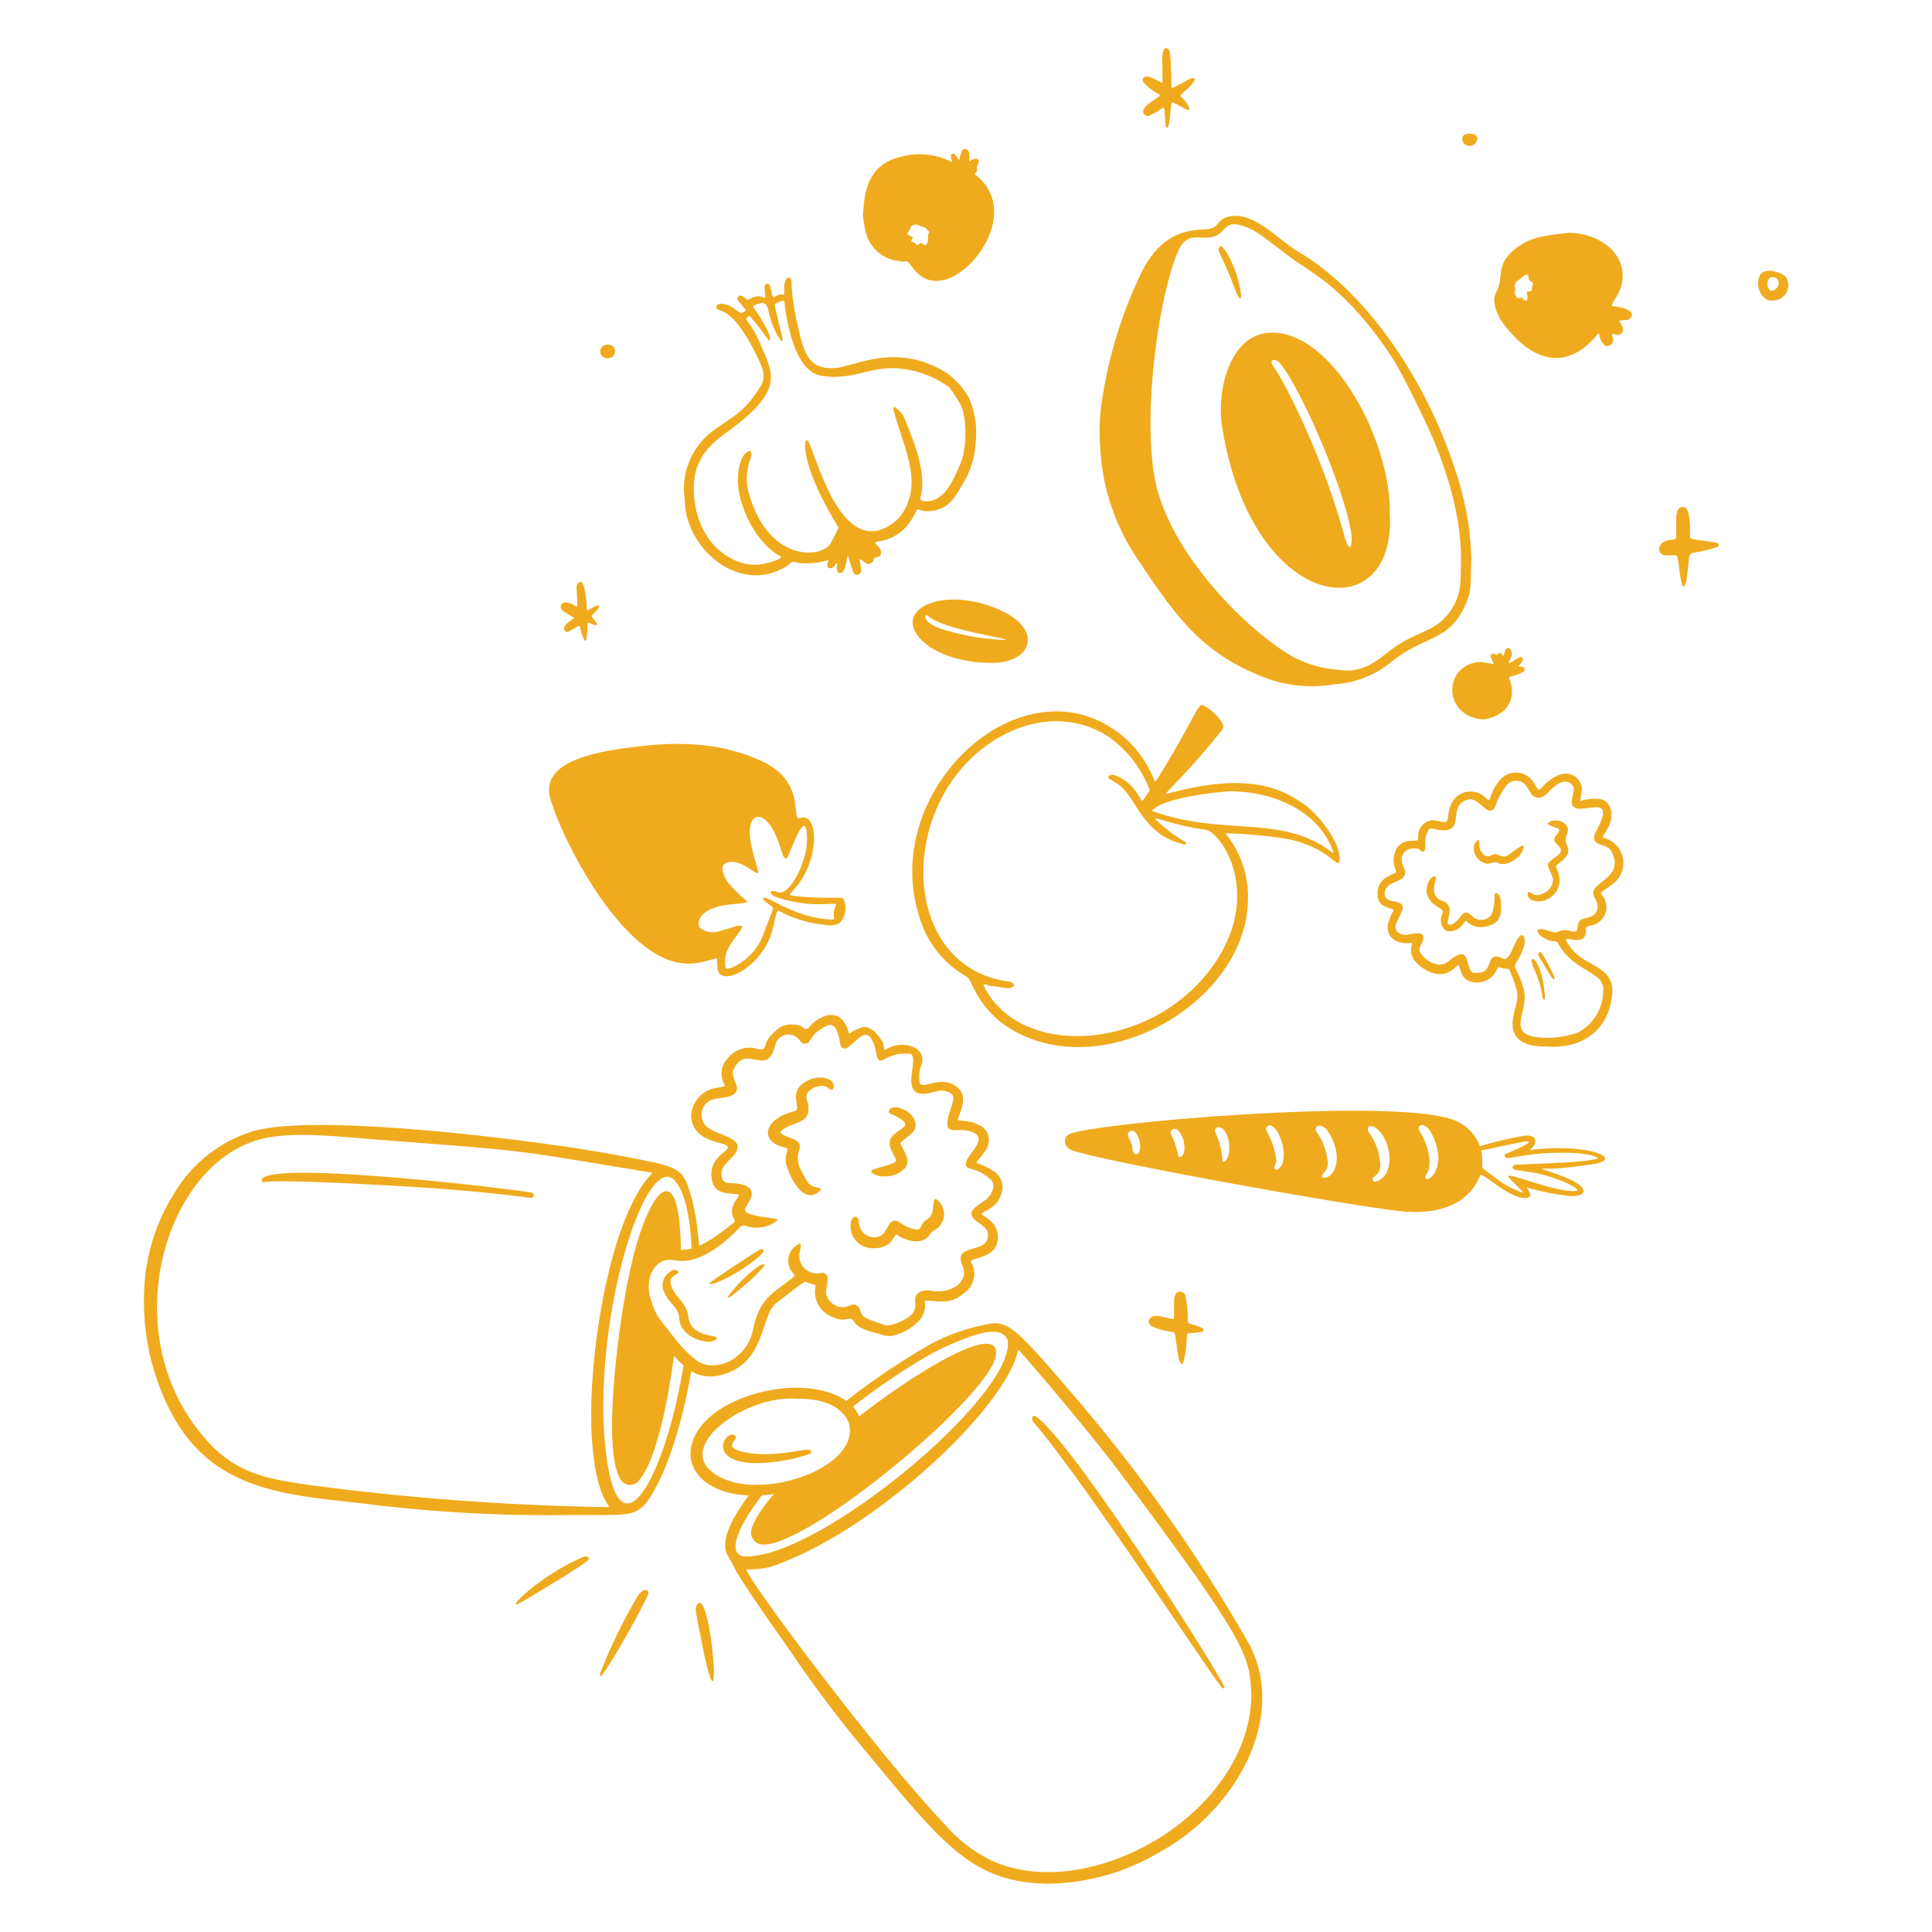 <svg xmlns="http://www.w3.org/2000/svg" fill="none" viewBox="0 0 400 400" id="Food-Suplements--Streamline-Milano" height="400" width="400"><desc>    Food Suplements Streamline Illustration: https://streamlinehq.com  </desc><g id="food-suplements--health-wellness-food-suplements"><g id="food"><path id="vector" fill="#efab1d" d="M209.586 213.228c-7.294 -4.258 -8.326 -10.466 -9.418 -11 -4.802 -2.697 -8.343 -7.184 -9.85 -12.482 -8.276 -26 20.764 -53.036 40.918 -38.284 3.53 2.559 6.232 6.096 7.772 10.174 0.116 0.364 0.376 0 0.972 -0.954 7.958 -12.852 7.936 -15.44 9.362 -14.538 1.264 0.729 2.37 1.699 3.258 2.856 0.906 1.272 0.874 1.542 0.046 2.58 -6.696 8.4 -10.942 12.01 -11.296 12.838 17.702 -4.938 24.466 -0.8 28.716 2.156 3.098 2.164 7.888 8.4 7.242 11.778 -0.318 1.668 -2.28 -3.026 -11.054 -4.714 -4.156 -0.639 -8.348 -1.016 -12.552 -1.126 3.228 3.959 4.888 8.967 4.664 14.07 -0.544 20.876 -29.6 37.838 -48.78 26.646Zm-2.164 -60.892c-21.91 11.962 -21.876 47.758 1.4 50.884 1.268 0.172 1.248 0.918 0.836 1.126 -1.18 0.6 -1.496 0.03 -4.836 -0.272 -0.412 -0.038 -0.788 -0.486 -1.232 -0.14 7.662 16.038 36.746 13.626 48.71 -5.746 8.688 -14.064 0.4 -26 -2.752 -26.4 -6.418 -0.836 -11.438 -3.112 -10.232 -2.072 1.784 1.727 3.766 3.238 5.902 4.504 0.73 0.414 0.246 0.662 0.044 0.618 -8.976 -1.962 -10.016 -10 -13.702 -12.428 -1.838 -1.216 -2.242 -1.212 -2.084 -1.574 0.22 -0.502 0.878 -0.486 1.306 -0.336 4.52 1.6 5.384 5.906 5.864 5.2 1.4 -2.034 1.5 -2 1.244 -2.5 -1.628 -4.114 -4.368 -7.694 -7.912 -10.342 -6.836 -4.78 -15.29 -4.488 -22.556 -0.522Zm47.058 11.488c-3.442 0.254 -13.816 1.4 -16.018 4.054 14.892 5.448 26.9 0.512 37.374 8.632 0.058 0.046 0.152 0.038 0.228 0.054 0 -0.067 -0.006 -0.134 -0.02 -0.2 -3.008 -8.586 -12.528 -12.552 -21.564 -12.54Z" stroke-width="2"></path></g><g id="pill"><path id="vector_2" fill="#efab1d" d="M214.94 293.6c8.722 7.2 37.664 53.186 38.516 55.554 0.14 0.386 -0.2 0.564 -0.532 0.17 -2.366 -2.738 -29.6 -44.29 -38.94 -54.844 -0.452 -0.506 -0.532 -2.106 0.956 -0.88Z" stroke-width="2"></path><path id="vector_3" fill="#efab1d" d="M109.648 247.986c-2.476 -0.272 -10.266 -1.524 -29.978 -2.6 -25.218 -1.382 -24.692 -0.568 -25.2 -0.62 -0.306 -0.032 -0.542 -0.636 0.278 -1.068 5.678 -3 51.6 2.518 55.04 3.174 0.89 0.106 1.114 1.25 -0.14 1.114Z" stroke-width="2"></path><path id="Subtract" fill="#efab1d" fill-rule="evenodd" d="M143.193 283.462c-1.83 10.87 -4.953 20.91 -8.607 26.562 -2.384 3.692 -4.032 3.684 -12.093 3.644 -1.057 -0.006 -2.223 -0.012 -3.517 -0.01 -14.719 0.262 -29.437 -0.542 -44.04 -2.4 -0.743 -0.084 -1.484 -0.164 -2.22 -0.246l-0.009 0c-18.359 -2.016 -34.366 -3.772 -41.339 -29.058 -1.291 -5.026 -1.794 -10.22 -1.49 -15.4 0.351 -6.944 2.495 -13.678 6.224 -19.548 3.655 -6.152 9.472 -10.722 16.316 -12.814 13.366 -3.882 60.254 2.07 75.632 5.024 0.589 0.114 1.151 0.22 1.689 0.324l0 0c9.561 1.826 11.279 2.154 12.665 5.96 1.266 3.482 2.018 7.798 2.338 12.562 -0.512 0.234 -1.025 0.432 -1.54 0.586 -0.173 -4.37 -0.866 -10.93 -3.291 -13.986 -6.11 -7.702 -17.702 29.67 -14.44 56.292 2.724 22.222 12.272 5.07 16.119 -18.634 0.526 0.426 1.061 0.808 1.602 1.142Zm-2.21 -24.464c-0.537 0.006 -1.074 -0.05 -1.613 -0.178 -5.424 -1.28 -11.62 6.272 -1.918 19.114 0.669 0.886 1.378 1.73 2.118 2.508 -1.479 11.384 -4.014 22.154 -7.128 25.88 -0.221 0.356 -0.533 0.646 -0.905 0.84 -0.371 0.194 -0.788 0.284 -1.207 0.26 -0.418 -0.022 -0.823 -0.158 -1.171 -0.39 -0.348 -0.234 -0.627 -0.556 -0.808 -0.934 -3.554 -6.346 -0.4 -29.442 0.864 -36.71 1.8 -10.416 3.534 -15.214 5.044 -18.454 2.278 -4.89 4.74 -6.2 5.928 -0.93 0.494 2.188 0.749 5.314 0.795 8.994ZM43.524 299c5.963 6.304 12.513 7.274 20.269 8.424l0.091 0.014c20.526 2.736 41.193 4.272 61.898 4.6 0.393 0.012 0.323 -0.1 0.022 -0.58 -0.366 -0.582 -1.073 -1.708 -1.706 -3.82 -4 -13.324 -0.346 -40.412 4.886 -54.07 2.714 -7.084 4.912 -9.458 5.698 -10.306 0.366 -0.396 0.426 -0.46 0.088 -0.516 -3.09 -0.506 -5.806 -0.954 -8.225 -1.354 -9.222 -1.522 -14.136 -2.332 -19.074 -2.942 -5.63 -0.692 -11.293 -1.124 -23.413 -2.044 -1.7 -0.13 -3.527 -0.27 -5.499 -0.42 -1.242 -0.094 -2.512 -0.202 -3.796 -0.312 -7.041 -0.598 -14.511 -1.232 -20.128 0.014 -20.568 4.57 -31.836 41.396 -11.112 63.312Z" clip-rule="evenodd" stroke-width="2"></path><path id="Subtract_2" fill="#efab1d" fill-rule="evenodd" d="M216.898 390c-15.228 -0.246 -21.272 -7.568 -37.219 -26.884l-0.512 -0.622c-5.729 -6.85 -11.091 -13.998 -16.062 -21.416 -9.519 -13.418 -10.685 -15.72 -11.491 -17.312 -0.251 -0.496 -0.468 -0.924 -0.891 -1.598 -1.837 -2.932 0.765 -8.392 6.004 -14.722 0.955 -0.002 1.922 -0.06 2.884 -0.17 -7.162 8.512 -9.377 14.846 -5.284 14.958 15.148 0.416 55.07 -32.676 54.358 -44.372 -0.068 -1.002 -1.21 -3.374 -7.11 -1.358h0.006c-3.667 1.21 -7.193 2.814 -10.516 4.78 -6.098 3.66 -11.597 7.572 -16.409 11.472 -0.381 -0.436 -0.84 -0.838 -1.375 -1.202 6.074 -4.888 12.795 -9.54 19.454 -13.304 3.296 -1.76 6.824 -3.046 10.48 -3.818 5.056 -1.324 6.164 -0.61 17.668 12.822 14.142 16.254 26.668 33.846 37.4 52.526 8.746 15.546 -2.496 35.254 -18.4 43.8 -6.966 4.118 -14.892 6.332 -22.984 6.42Zm-41.087 -95.142c14.659 -11.682 31.651 -21.458 30.363 -14.1 -1.474 8.416 -38.262 39.032 -48.01 39.02 -0.415 0.034 -0.831 -0.036 -1.211 -0.206 -0.38 -0.17 -0.711 -0.432 -0.962 -0.764 -0.251 -0.332 -0.414 -0.722 -0.474 -1.134 -0.06 -0.412 -0.015 -0.832 0.131 -1.222 0.705 -2.46 3.256 -5.872 6.866 -9.656 2.487 -0.538 4.834 -1.378 6.75 -2.386 5.412 -2.844 7.385 -6.556 6.547 -9.552Zm83.287 55.722c-0.028 -0.338 -0.054 -0.664 -0.078 -0.982 -0.52 -6.772 -0.736 -9.596 -27.536 -45.218 -5.974 -7.938 -17.278 -21.222 -20.4 -24.712 -0.282 -0.314 -0.288 -0.292 -0.398 0.192 -0.16 0.698 -0.542 2.358 -2.294 5.362 -7.374 12.642 -28.738 31.39 -46.4 38.292 -2.327 1.028 -4.859 1.506 -7.4 1.4 -1.354 0.074 27 38.086 40.836 52.618 2.703 3.182 6.024 5.784 9.762 7.646 20.296 9.38 53.862 -9.748 53.902 -34.598h0.006Z" clip-rule="evenodd" stroke-width="2"></path></g><g id="elements"><path id="vector_4" fill="#efab1d" d="M124.314 347.056c-0.138 -0.334 -0.284 -0.168 0.172 -1.2 2.057 -5.196 4.507 -10.226 7.328 -15.05 1.276 -2.334 2.814 -1.77 2.344 -0.62 -1.042 2.552 -8.698 16.282 -9.844 16.87Z" stroke-width="2"></path><path id="vector_5" fill="#efab1d" d="M144.932 338.272c-0.934 -4.856 -1.068 -5.18 -0.71 -5.848 3.02 -5.614 5.948 33.092 0.71 5.848Z" stroke-width="2"></path><path id="vector_6" fill="#efab1d" d="M122.014 322.736c-0.892 1.276 -13.48 8.624 -14.146 9.012 -4.08 2.374 4.086 -5.832 13.02 -9.44 0.596 -0.242 0.862 0.064 1.126 0.428Z" stroke-width="2"></path></g><g id="onion"><path id="vector_7" fill="#efab1d" d="M141.584 101.49c-0.045 -2.536 0.552 -5.042 1.737 -7.284 1.184 -2.243 2.917 -4.149 5.037 -5.542 3.674 -2.584 5.298 -3.258 7.846 -6.8 2.096 -2.914 2.622 -3.8 0.66 -7.862 -5.704 -11.83 -8.574 -8.946 -8.556 -10.414 0 -0.6 0.706 -0.77 1.224 -0.694 3 0.446 3.284 2.562 4.502 1.644 0.232 -0.176 0.562 -0.162 0.232 -0.562 -1.264 -1.534 -1.936 -2.024 -1.426 -2.542 0.3 -0.306 0.546 -0.33 1 -0.052 0.836 0.506 0.632 0.926 1.456 0.476 3.252 -1.772 3.4 1.878 3 -2.172 -0.038 -0.167 -0.027 -0.341 0.032 -0.502 0.099 -0.196 0.263 -0.351 0.464 -0.44 1.034 -0.312 0.832 3.306 1.582 2.732 1.286 -0.984 1.968 -0.126 1.986 -0.628 0.06 -1.644 -0.126 -1.946 0.43 -3.062 0.28 -0.568 0.966 -0.306 1.042 0.288 0.106 2.562 0.419 5.111 0.938 7.622 1.626 7.258 2.288 10.812 8.046 10.512 3.92 -0.2 12.538 -5.494 22.942 0.846 2.024 1.382 3.693 3.224 4.87 5.374 1.252 2.889 1.726 6.057 1.372 9.186 -0.148 3.189 -1.15 6.28 -2.9 8.95 -1.318 2.414 -2.65 4.426 -5.33 5.06 -3.502 0.83 -3.578 -0.908 -4.074 0.168 -3.388 7.38 -9.2 5.8 -8.424 6.758 0.444 0.546 1.126 0.946 1.138 1.736 0.022 1.538 -1.38 0.702 -1.53 1.55 -0.027 0.195 -0.108 0.379 -0.233 0.531 -0.125 0.152 -0.29 0.267 -0.476 0.332 -0.186 0.065 -0.386 0.077 -0.579 0.036 -0.192 -0.042 -0.37 -0.135 -0.513 -0.271 -0.11 -0.082 -0.212 -0.17 -0.326 -0.244 -1.062 -0.694 -0.8 -0.718 -0.636 0.464 0.226 1.668 0.4 1.916 -0.494 2.284 -0.632 0.256 -0.978 -0.462 -1.182 -1.09 -1.24 -3.8 -0.722 -3.506 -1.4 -0.668 -0.474 2 -1.946 1.782 -1.8 0.176 0.012 -0.136 0.064 -0.262 0.078 -0.4 0.09 -0.918 0 -0.306 -0.824 0.424 -0.136 0.128 -0.309 0.209 -0.493 0.231 -0.185 0.023 -0.372 -0.014 -0.535 -0.105 -0.338 -0.306 -0.19 -0.546 0.098 -1.6 -1.954 0.609 -4.008 0.828 -6.046 0.644 -0.494 -0.036 -1 -0.338 -1.452 -0.24 -0.412 0.09 -0.718 0.6 -1.118 0.84 -9.854 6.148 -20.8 -3.568 -21.156 -13.168 -0.046 -0.842 -0.14 -1.682 -0.21 -2.522Zm57.258 -17.784c-0.694 -1.201 -1.452 -2.363 -2.272 -3.482 -2.801 -2.081 -6.092 -3.403 -9.554 -3.838 -3.4 -0.43 -5.056 -0.056 -9.978 1.138 -2.302 0.558 -6.89 0.932 -8.964 -0.522 -3.164 -2.218 -4.482 -7.34 -5.276 -11.712 -0.486 -2.674 -0.222 -3.258 -0.852 -3 -1.16 0.488 -1.64 0.504 -1.538 0.962 1.63 7.37 1.736 6.688 1.562 7.4 -0.11 -0.046 -0.262 -0.062 -0.318 -0.144 -3.75 -5.388 -1.364 -9.122 -5.46 -7.304 -0.49 0.218 -0.2 0.478 0.15 0.956 0.8 1.078 3.4 5.032 3.104 6.324 -0.144 -0.054 -0.336 -0.07 -0.416 -0.172 -1.203 -1.733 -2.5 -3.399 -3.886 -4.99 -1.496 1.2 -0.08 0.48 1.986 5.244 2.97 6.85 5.568 10.148 -6.81 19.026 -3.452 2.476 -6.496 5.576 -6.66 10.77 -0.374 11.896 8.25 17.508 14.106 16.442 1.116 -0.2 4.73 -1.14 3.784 -1.646 -5.89 -3.152 -10.984 -14.156 -7.8 -20.512 0.628 -1.256 1.464 -1.33 1.62 -1.176 0.954 0.956 -1.964 3.438 -0.136 9.328 4.356 14.014 15.268 12.656 16.8 9.614s1.688 -3.034 1.378 -3.534c-8.162 -13.2 -7.098 -19.466 -5.988 -17.344 1.696 3.242 7.15 25.4 18.112 16.262 1.111 -1.045 1.944 -2.349 2.426 -3.796 1.586 -3.87 0.432 -8.332 -0.902 -12.438 -2.112 -6.508 -2.438 -7.634 -1.79 -7.242 1.015 0.632 1.781 1.596 2.166 2.728 2.028 5 4.436 11.014 3.152 16 -0.13 0.506 0.286 0.672 0.82 0.718 4 0.34 5.908 -4.124 7.47 -7.868 1.43 -3.432 1.248 -9.928 -0.036 -12.192Z" stroke-width="2"></path></g><g id="broccoli 1"><path id="vector_8" fill="#efab1d" d="M320.358 216.67c-5.464 0.098 -8.214 -1.868 -6.854 -7.162 0.79 -3.074 1.214 -3.454 -0.914 -8.546 -0.146 -0.352 -0.35 -0.412 -0.702 -0.412 -1.442 0 -1.664 -0.718 -1.96 0.154 -0.42 0.982 -1.178 1.782 -2.136 2.254 -0.958 0.472 -2.054 0.586 -3.088 0.32 -1.534 -0.284 -2.076 -1.37 -2.48 -2.862 -0.318 -1.18 -0.272 -0.332 -2.092 0.742 -2.364 1.4 -5.578 -0.2 -7.324 -2.358 -0.332 -0.451 -0.552 -0.976 -0.636 -1.53 -0.086 -0.554 -0.034 -1.12 0.148 -1.65 0.106 -0.436 0.114 -0.43 -0.388 -0.38 -3.516 0.354 -5.184 -1.884 -4.49 -4.256 0.75 -2.562 1.6 -2.566 0.498 -2.852 -1.616 -0.416 -2.768 -1.214 -2.716 -2.882 -0.088 -0.763 0.066 -1.534 0.438 -2.205 0.374 -0.671 0.948 -1.208 1.642 -1.535 1.4 -0.876 1.916 -0.562 1.676 -1.338 -0.32 -0.745 -0.476 -1.55 -0.458 -2.36 0.562 -4.8 4.5 -3.434 4.952 -3.858 0.216 -0.2 0.114 -0.75 0.15 -1.15 0.062 -0.712 0.35 -1.385 0.824 -1.919s1.106 -0.902 1.806 -1.049c1.468 -0.2 3.168 1.12 3.482 -0.212 0.16 -0.674 0.02 -4.532 3.512 -5.588 0.834 -0.23 1.716 -0.214 2.542 0.045 0.824 0.259 1.558 0.75 2.11 1.415 0.85 0.66 0.254 -0.864 2.26 -3.502 0.37 -0.591 0.878 -1.084 1.478 -1.438 0.6 -0.354 1.278 -0.558 1.974 -0.596 0.696 -0.038 1.392 0.093 2.028 0.38 0.634 0.287 1.192 0.723 1.624 1.27 1.158 1.66 1.056 2.32 1.83 1.59 1.042 -1.298 2.418 -2.287 3.98 -2.862 0.576 -0.194 1.192 -0.228 1.786 -0.098 0.594 0.129 1.14 0.417 1.584 0.832 0.442 0.415 0.764 0.943 0.932 1.527 0.166 0.584 0.172 1.202 0.016 1.789 -0.124 0.474 -0.192 0.96 -0.2 1.45 1.406 -0.468 2.906 -0.585 4.368 -0.342 2.446 0.736 2.52 3.814 1.338 5.93 -1.182 2.116 -1.4 1.956 -0.4 2.178 0.95 0.332 1.786 0.924 2.416 1.708 0.63 0.784 1.028 1.729 1.148 2.728 0.12 0.999 -0.042 2.011 -0.468 2.922 -0.426 0.911 -1.098 1.685 -1.942 2.232 -2.328 1.8 -2.442 1.432 -1.982 2.138 0.426 0.498 0.716 1.097 0.844 1.74 0.13 0.642 0.092 1.307 -0.108 1.931 -0.202 0.624 -0.558 1.186 -1.036 1.633 -0.48 0.447 -1.064 0.765 -1.7 0.922 -1.174 0.33 -1.288 0.016 -1.346 1.322 -0.146 3.322 -4.6 0.664 -4.07 1.8 2.782 5.914 10.24 4.584 9.53 11.36 -0.804 7.474 -6.46 11.16 -13.426 10.63Zm0 -1.8c2.194 0.01 4.372 -0.374 6.428 -1.138 1.588 -0.862 2.908 -2.146 3.814 -3.71 0.908 -1.562 1.366 -3.346 1.328 -5.152 0.188 -3.768 -6.26 -3.704 -9.368 -9.6 -0.49 -0.928 -1.07 0.306 -3.51 -1.476 -0.262 -0.21 -0.48 -0.47 -0.64 -0.766 -0.252 -0.428 -0.132 -0.572 0.378 -0.628 1.452 -0.16 2.676 1 3.646 0.542 2.684 -1.26 3.938 1.342 4.216 -1.146 0.164 -1.452 0.862 -1.488 2.166 -1.83 2.072 -0.544 2.4 -2.386 1.37 -4.058 -2.064 -3.35 6.498 -3.654 3.482 -9.582 -1.072 -2.11 -5.112 -0.698 -3.058 -4.528 5.032 -9.384 -6.4 -0.634 -5.088 -6.704 0.084 -0.4 0.2 -0.782 0.264 -1.182 0.058 -0.265 0.054 -0.541 -0.016 -0.804 -0.068 -0.263 -0.198 -0.505 -0.38 -0.708 -0.182 -0.202 -0.408 -0.358 -0.662 -0.455 -0.254 -0.097 -0.528 -0.132 -0.798 -0.102 -1.752 0.136 -3.298 2.242 -4.162 2.888 -0.21 0.173 -0.456 0.298 -0.72 0.367 -0.264 0.069 -0.54 0.08 -0.808 0.033 -0.268 -0.047 -0.522 -0.152 -0.746 -0.307 -0.226 -0.155 -0.414 -0.356 -0.552 -0.591 -0.238 -0.37 -0.458 -0.75 -0.686 -1.13 -0.188 -0.394 -0.472 -0.734 -0.826 -0.989 -0.356 -0.254 -0.768 -0.415 -1.202 -0.467 -0.434 -0.052 -0.874 0.007 -1.278 0.171 -0.404 0.164 -0.76 0.428 -1.036 0.766 -1.016 1.347 -1.814 2.846 -2.362 4.442 -1.458 2.684 -3.2 -2.088 -5.6 -1.484 -4.89 1.232 0.422 7.848 -7.252 6.05 -0.554 -0.13 -0.742 -0.098 -1 0.348 -1.28 2.2 -0.094 3.96 -0.962 4.318 -0.868 0.358 -0.128 -0.84 -2.516 -0.562 -0.328 0.033 -0.646 0.139 -0.93 0.308 -0.284 0.17 -0.526 0.399 -0.712 0.673 -0.186 0.274 -0.308 0.585 -0.36 0.911 -0.052 0.326 -0.032 0.66 0.06 0.978 0.474 1.664 0.918 1.766 0.502 2.688 -0.416 0.922 -1.4 1.048 -2.858 1.79 -1.314 0.67 -1.946 2.908 -0.098 3.4 1.5 0.4 3.136 0.286 2.41 2.35 0 0 -1 1.936 -1.172 2.36 -0.666 1.648 0.984 2.612 2.338 2.362 1.668 -0.308 3.902 -0.854 3.152 1.32 -0.428 1.244 -1.216 1.69 -0.046 3.026 1.17 1.336 3.588 2.658 5.258 1.248 5.24 -4.428 3.332 2.08 5.4 2.288 4.474 0.454 2.146 -4.068 5.24 -3.274 0.89 0.228 1.116 1 2.134 -0.376 0.524 -0.706 1.822 -4.756 2.748 -4.066 0.534 0.4 0.412 1.644 0.318 1.982 -1.01 3.624 -2.692 3.758 -1.57 5.38 0.728 1.372 1.252 2.84 1.558 4.362 0.794 4.492 -4.452 9.434 4.768 9.464l-0.004 -0.002Z" stroke-width="2"></path><path id="vector_9" fill="#efab1d" d="M308.72 191.496c-1.024 0.46 -2.17 0.572 -3.262 0.318 -0.656 -0.168 -1.25 -0.514 -1.72 -1 -0.564 -0.64 -0.52 1.042 -2.504 1.79 -1.102 0.414 -2.116 0.302 -2.6 -0.77 -0.852 -1.894 0.296 -2.622 0.02 -3.32 -0.2 -0.518 -2.558 -1.118 -3.23 -3.438 -0.42 -1.452 0.738 -3.95 1.75 -3.6 0.66 0.22 -1.76 3.656 1.264 4.986 0.122 0.054 0.26 0.066 0.388 0.118 3.096 1.302 -0.56 5.264 1.638 4.828 0.824 -0.162 1.868 -1.516 2.142 -1.9 1.05 -1.472 2.234 0.35 2.662 0.56 0.57 0.338 1.242 0.457 1.894 0.333 0.65 -0.124 1.234 -0.482 1.638 -1.007 0.478 -1.3 0.69 -2.682 0.628 -4.066 0.118 -0.86 1.166 -0.428 1.322 1.298 0.032 0.37 0 0.746 0 1.116 0.05 -0.018 0.376 2.97 -2.03 3.754Z" stroke-width="2"></path><path id="vector_10" fill="#efab1d" d="M321.542 181.958c-1.236 -3.714 -1.962 -2.588 0.938 -4.844 2.262 -1.762 -1.612 -2.26 -0.502 -3.878 0.33 -0.482 1.43 -1.3 0.416 -1.778 -0.68 -0.232 -1.348 -0.499 -2 -0.8 0.1 -0.958 2.862 -1.154 3.82 0.11 1.2 1.588 -0.752 2.162 0.216 4.214 0.84 1.778 -0.326 2.678 -1.916 3.946 -0.844 0.674 -0.074 0.344 0.322 2.64 0.108 0.697 0.046 1.41 -0.182 2.078 -0.226 0.668 -0.612 1.271 -1.124 1.757 -0.51 0.486 -1.132 0.841 -1.81 1.035 -0.678 0.194 -1.394 0.22 -2.084 0.077 -1.884 -0.42 -1.496 -2.43 -0.746 -1.71 0.314 0.29 0.714 0.471 1.14 0.516 0.426 0.045 0.854 -0.048 1.222 -0.266 0.666 -0.198 1.25 -0.606 1.662 -1.165 0.414 -0.559 0.634 -1.236 0.628 -1.931Z" stroke-width="2"></path><path id="vector_11" fill="#efab1d" d="M308.018 178.844c-0.46 -0.052 -0.902 -0.202 -1.3 -0.439 -0.396 -0.237 -0.738 -0.557 -1.002 -0.937s-0.442 -0.812 -0.526 -1.267c-0.084 -0.455 -0.068 -0.922 0.044 -1.371 1.334 -2.25 1.01 0.164 1.034 0.424 0.078 0.449 0.26 0.874 0.532 1.24 0.14 0.255 0.35 0.466 0.604 0.607 0.256 0.142 0.544 0.208 0.836 0.193 0.23 -0.049 0.45 -0.137 0.648 -0.262 1.586 -0.778 1.658 1.11 3.526 -0.082 0.908 -0.708 1.856 -1.361 2.84 -1.956 0.552 0.286 -0.312 1.874 -0.934 2.438 -1.124 1.018 -2.988 1.944 -4.294 1.178 -0.388 -0.23 -0.412 -0.114 -2.008 0.234Z" stroke-width="2"></path><path id="vector_12" fill="#efab1d" d="M319.346 206.442c-0.27 -2.048 -0.866 -4.04 -1.764 -5.9 -0.232 -0.482 -0.406 -0.991 -0.518 -1.514 -0.04 -1.096 1.39 -0.722 2.43 4.34 0.186 0.904 0.264 1.834 0.378 2.814 0.08 0.698 -0.242 1.282 -0.526 0.26Z" stroke-width="2"></path><path id="vector_13" fill="#efab1d" d="M321.296 202.4c-0.37 -0.504 -1.064 -1.672 -2.524 -4.114 -0.676 -1.134 0.148 -1.492 0.498 -0.86 0.896 1.46 1.706 2.974 2.422 4.53 0.366 0.97 -0.038 0.928 -0.396 0.444Z" stroke-width="2"></path></g><g id="broccoli 2"><path id="vector_14" fill="#efab1d" d="M207.274 247.314c0.36 -0.844 0.406 -1.79 0.13 -2.666 -0.276 -0.876 -0.854 -1.626 -1.634 -2.112 -3.05 -2.126 -4.11 -1.33 -3.388 -2.2 1.322 -1.6 2.454 -2.692 2.324 -4.564 -0.018 -0.546 -0.18 -1.078 -0.466 -1.542 -0.286 -0.464 -0.69 -0.846 -1.17 -1.108 -3.19 -1.752 -5.08 -0.588 -4.706 -1.6 0.8 -2.13 1.898 -4.712 -0.11 -6.366 -3.436 -2.836 -7.31 0.656 -7.838 -1 -0.207 -1.098 -0.133 -2.23 0.216 -3.29 1.832 -4.178 -4 -5.764 -7.176 -3.576 -0.65 0.446 -0.246 -0.738 -0.784 -1.644 -0.98 -1.658 -2.662 -3.568 -4.484 -2.87 -3.6 1.374 -1.636 2.074 -3.174 -0.768 -1.646 -3.046 -5.224 -2.044 -7.572 0.734 -0.8 0.946 -0.922 -0.444 -2.688 -0.574 -1.039 -0.162 -2.103 -0.024 -3.066 0.4 -5.176 3.58 -1.66 5.432 -5.562 4.424 -1.037 -0.174 -2.102 -0.058 -3.078 0.334 -0.976 0.394 -1.824 1.048 -2.452 1.892 -0.656 0.694 -1.071 1.582 -1.182 2.532 -0.111 0.95 0.088 1.908 0.566 2.736 0.218 0.6 0 0.428 -1.504 0.722 -1.475 0.18 -2.836 0.888 -3.827 1.996 -0.991 1.108 -1.546 2.538 -1.561 4.024 0.518 6.284 9.114 4.81 7.37 6.772 -0.75 0.844 -3.544 2.3 -3.156 5.746 0.388 3.446 2.842 3.262 5.33 3.496 1.358 0.128 -2.294 2.182 -0.678 5.104 0.274 0.494 0.294 0.518 -0.15 0.874 -4.05 3.232 -8.25 6.382 -12.47 5.386 -4.644 -1.096 -8.294 4.376 -7.276 9.282 0.463 2.636 1.532 5.13 3.124 7.282 4.524 5.814 7.666 11.06 13.922 9.556 9.562 -2.3 8.27 -12.366 11.586 -14.914 6.136 -4.714 5.8 -4.588 6.4 -4.338 1.418 0.6 1.872 0.4 1.752 0.852 -0.262 1.292 -0.058 2.636 0.575 3.794 0.634 1.156 1.656 2.052 2.887 2.526 2.72 1.412 3.626 -0.414 4.4 0.824 1.166 1.882 3.4 2.1 5.754 2.83 0.763 0.296 1.594 0.378 2.4 0.236 2.12 -0.506 4.047 -1.618 5.546 -3.2 0.45 -0.56 0.777 -1.208 0.961 -1.904 0.183 -0.694 0.219 -1.42 0.103 -2.13 2.464 -0.138 5.266 1.168 8.54 -1.912 0.87 -0.724 1.452 -1.734 1.642 -2.848 0.19 -1.116 -0.026 -2.262 -0.606 -3.232 -0.68 -1.036 5.85 -0.444 5.546 -5.4 -0.154 -2.512 -1.684 -3.324 -3.414 -4.556 0.384 -0.67 3.13 -1.062 4.098 -4.04Zm-5.088 5.534c0.516 0.38 1.044 0.742 1.542 1.15 0.312 0.262 0.55 0.602 0.69 0.984 0.14 0.382 0.178 0.796 0.11 1.196 -0.068 0.402 -0.24 0.78 -0.498 1.094 -0.26 0.316 -0.596 0.558 -0.976 0.702 -2.698 1.086 -5.188 0.862 -3.772 4.11 1.532 3.52 -2.756 5.8 -6.154 5.2 -1.774 -0.314 -3.64 0.016 -3.654 1.82 0 1.17 0.358 2.314 -1.292 3.506 -1.38 1.032 -3.015 1.668 -4.73 1.84 -3.972 -1.386 -4.892 -1.53 -5.314 -3.046 -0.278 -1 -1.15 -1.726 -2.124 -1.11 -0.487 0.226 -1.02 0.34 -1.557 0.332 -0.538 -0.006 -1.066 -0.136 -1.547 -0.376 -0.481 -0.242 -0.901 -0.588 -1.229 -1.014 -0.328 -0.426 -0.556 -0.92 -0.666 -1.446 -0.084 -0.64 0.374 -2.178 0.352 -3.094 0.008 -0.18 -0.027 -0.358 -0.103 -0.522 -0.076 -0.162 -0.19 -0.306 -0.332 -0.416 -0.143 -0.108 -0.309 -0.182 -0.487 -0.214 -0.177 -0.032 -0.359 -0.02 -0.531 0.034 -0.568 0.122 -1.157 0.106 -1.719 -0.044 -0.561 -0.152 -1.078 -0.434 -1.508 -0.826 -0.43 -0.39 -0.761 -0.878 -0.965 -1.424 -0.204 -0.544 -0.275 -1.128 -0.208 -1.706 0.15 -1.2 0.42 -1.15 0.2 -2.138 -0.474 0.17 -0.91 0.432 -1.282 0.772s-0.673 0.752 -0.884 1.208c-0.212 0.458 -0.331 0.952 -0.349 1.456 -0.019 0.504 0.063 1.006 0.24 1.478 0.488 1.542 1.696 1.414 0.6 2.264 -4.518 3.484 -6.8 4.326 -8.16 10.77 -1.36 6.444 -8.36 9.092 -11.966 6.05 -1.756 -1.442 -3.326 -3.094 -4.676 -4.922 -2.252 -3.122 -3.584 -3.694 -4.714 -8.368 -0.872 -3.6 0.982 -8.114 5.346 -7.212 3.534 0.73 7.29 -1.526 10.084 -3.814 3.376 -2.764 3.222 -3.694 4.482 -3.294 1.06 0.362 2.192 0.456 3.297 0.274s2.147 -0.636 3.035 -1.318c1.17 -0.686 -3.368 -0.564 -5.766 -1.518 -1.614 -0.64 -0.274 -1.46 0.428 -3.16 0.934 -2.26 -1.304 -3.064 -3.746 -3.132 -1.518 -0.042 -1.902 -0.26 -2.146 -0.93 -0.816 -2.24 1.354 -3.624 2.214 -4.624 3.226 -3.744 -2.47 -4.094 -5.11 -5.892 -0.451 -0.32 -0.815 -0.748 -1.061 -1.244 -0.245 -0.496 -0.364 -1.044 -0.345 -1.598 0.019 -0.552 0.174 -1.092 0.452 -1.57s0.671 -0.88 1.142 -1.17c1.104 -0.768 4.01 -0.42 5.256 -1.506 1.318 -1.146 -0.264 -2.446 -0.346 -4.164 0 -0.162 -0.098 -0.346 -0.04 -0.48 2.662 -6.316 7.168 1.814 8.836 -5.566 0.147 -0.514 0.436 -0.974 0.835 -1.33 0.398 -0.354 0.889 -0.59 1.416 -0.676 0.527 -0.088 1.067 -0.024 1.559 0.184 0.492 0.208 0.914 0.552 1.218 0.99 0.224 0.288 0.424 0.62 0.852 0.672 1.766 0.216 0.654 -1.654 4.702 -3.674 1.962 -0.978 2.506 1.83 2.876 3.838 0.014 0.17 0.073 0.334 0.173 0.472 0.1 0.138 0.236 0.246 0.393 0.314 0.157 0.066 0.33 0.088 0.499 0.062 0.169 -0.024 0.328 -0.094 0.459 -0.204 1.896 -1.248 3.434 -4 4.852 -1.836 1.526 2.32 0.6 5.104 2.492 4.422 1.65 -1.072 3.628 -1.524 5.58 -1.274 2.088 0.6 -2.106 8.038 2.49 8.278 2.02 0.106 3.488 -1.288 5.55 -0.322 1.526 0.714 0.768 2.036 0.09 4.25 -1.73 5.656 1.82 2.478 5.062 4.126 3.56 1.81 -3.952 6.056 -0.976 7.39 1.634 0.328 3.146 1.102 4.368 2.234 1.17 0.958 0.69 3.108 -1.28 4.514 -1.436 1.036 -4.118 2.308 -1.558 4.188Z" stroke-width="2"></path><path id="vector_15" fill="#efab1d" d="M166.81 223.928c-2.52 1.522 -2.038 3.2 -1.818 4.878 0.2 1.59 -0.058 0.878 -2.566 1.932 -4.2 1.768 -5.06 5.702 0.258 6.916 0.982 0.224 -0.6 1.472 0.232 3.87 2.366 6.816 5.49 6.628 6.932 4.882 0.314 -0.38 -0.388 -0.488 -0.902 -0.6 -1.6 -0.322 -1.898 -1.2 -3.364 -4.032 -0.491 -1.236 -0.512 -2.61 -0.06 -3.862 0.416 -1.8 -1.2 -2 -2.382 -2.512 -1.2 -0.524 -1.95 -0.8 -1.318 -1.35 2.368 -2.044 6.95 -1.13 5.188 -6.492 -0.632 -1.924 3.168 -3.722 4.762 -2.084 0.318 0.326 0.73 0.13 0.812 -0.322 0.38 -2.076 -3.238 -2.752 -5.774 -1.224Z" stroke-width="2"></path><path id="vector_16" fill="#efab1d" d="M193.948 248.362c-0.656 -0.586 -0.632 0.812 -0.8 1.946 -0.4 2.782 -1.4 1.274 -2.504 3.728 -0.075 0.194 -0.218 0.352 -0.403 0.446 -0.185 0.094 -0.397 0.116 -0.597 0.062 -0.564 -0.086 -1.117 -0.23 -1.652 -0.428 -1.63 -0.71 -2.678 -2.372 -3.882 -0.62 -0.73 1.066 -0.97 2.2 -2.266 2.562 -0.446 0.128 -0.915 0.154 -1.373 0.078 -0.458 -0.074 -0.893 -0.252 -1.274 -0.516 -0.381 -0.266 -0.698 -0.612 -0.929 -1.016 -0.231 -0.402 -0.369 -0.85 -0.404 -1.314 -0.138 -1.91 -1.232 -1.64 -1.624 -0.568 -0.173 0.66 -0.195 1.35 -0.067 2.018 0.129 0.67 0.406 1.302 0.811 1.85s0.928 0.998 1.53 1.318c0.602 0.32 1.268 0.5 1.949 0.528 4.898 0.2 4.414 -3.466 5.384 -2.724 1.4 1.072 5.14 2.296 6.626 -0.078 0.242 -0.41 0.598 -0.74 1.024 -0.954 0.555 -0.3 1.025 -0.736 1.367 -1.266 0.342 -0.532 0.545 -1.14 0.59 -1.77 0.045 -0.63 -0.07 -1.26 -0.333 -1.834 -0.263 -0.574 -0.667 -1.072 -1.174 -1.448Z" stroke-width="2"></path><path id="vector_17" fill="#efab1d" d="M183 243.564c0.824 0.042 1.647 -0.096 2.413 -0.402 0.766 -0.308 1.456 -0.776 2.023 -1.376 1.048 -1.612 0 -2.852 -0.816 -4.6 -0.354 -0.772 -0.386 -0.37 2.146 -2.528 1.75 -1.492 0.57 -4.514 -2.762 -5.326 -0.7 -0.172 -1.874 -0.082 -1.96 0.722 -0.064 0.586 0.724 0.656 0.928 0.758 6.616 3.28 -2.718 2.524 -0.424 7.344 1.066 2.234 1.668 2.308 -0.504 2.98 -3.4 1.052 -3.508 0.988 -3.674 1.372 -0.108 0.248 1.03 1.116 2.63 1.056Z" stroke-width="2"></path><path id="vector_18" fill="#efab1d" d="M148.224 276.822c-0.51 -0.338 -5.246 -0.322 -5.686 -4.074 -0.372 -3.172 -2.464 -3.678 -3.552 -6.492 -0.692 -1.79 0.87 -2.332 1.546 -2.768 -0.052 -0.13 -0.133 -0.248 -0.236 -0.344 -0.104 -0.094 -0.228 -0.164 -0.363 -0.204 -0.135 -0.04 -0.277 -0.05 -0.416 -0.026 -0.139 0.022 -0.271 0.076 -0.385 0.158 -0.41 0.184 -0.778 0.45 -1.081 0.782 -0.304 0.33 -0.537 0.72 -0.686 1.144 -0.148 0.424 -0.209 0.874 -0.178 1.322 0.031 0.448 0.152 0.886 0.357 1.286 1.174 2.6 2.946 2.94 3.088 5.346 0.168 2.876 3.018 4.538 5.896 4.858 0.83 0.092 2.392 -0.524 1.696 -0.988Z" stroke-width="2"></path><path id="vector_19" fill="#efab1d" d="M158.08 259.08c-0.005 -0.072 -0.026 -0.144 -0.062 -0.208 -0.036 -0.062 -0.086 -0.118 -0.146 -0.16 -0.06 -0.042 -0.128 -0.07 -0.2 -0.082 -0.072 -0.01 -0.146 -0.006 -0.216 0.014 -0.514 0.188 -10.378 6.65 -10.71 7.136 1.42 0.676 10.15 -4.628 11.334 -6.7Z" stroke-width="2"></path><path id="vector_20" fill="#efab1d" d="M157.94 261.706c-3.4 1.324 -11.458 11.234 -4.4 4.89 1.705 -1.332 3.272 -2.832 4.678 -4.478 0.252 -0.29 -0.184 -0.448 -0.278 -0.412Z" stroke-width="2"></path></g><g id="bean 1"><path id="vector_21" fill="#efab1d" d="M177.118 299.8c-4.252 7.638 -20.66 12.876 -29.718 7.894 -8.184 -4.5 -5.074 -15.4 9.55 -19.3 13.432 -3.576 25.31 2.178 20.168 11.406Zm-12.278 -10.2c-10.06 -0.836 -24.69 9.354 -17.448 15.13 5.476 4.366 15.822 2.85 21.872 -0.33 11.024 -5.784 7.778 -15.176 -4.424 -14.79v-0.01Z" stroke-width="2"></path><path id="vector_22" fill="#efab1d" d="M167.244 300.134c0.848 0.042 0.79 0.706 0.474 0.864 -3.826 1.312 -7.847 1.966 -11.892 1.932 -9.6 -0.54 -5.53 -7.036 -3.674 -5.726 0.4 0.284 0.2 0.692 -0.168 1.088 -1.3 1.436 0.628 2.142 2.836 2.51 5.38 0.898 11.38 -0.722 12.424 -0.668Z" stroke-width="2"></path></g><g id="bean 2"><path id="Subtract_3" fill="#efab1d" fill-rule="evenodd" d="M189.732 131.23c2.696 4.094 9.696 5.986 14.896 5.986 9.118 0.466 12.116 -7.238 1.166 -11.442 -10.61 -4.074 -19.606 0.07 -16.062 5.456Zm15.79 0.544c2.15 0.43 3.332 0.667 2.23 0.708 -3.86 -0.152 -7.686 -0.768 -11.398 -1.836 -5.824 -1.472 -4.986 -3.804 -4.27 -3.164 2.324 2.07 9.502 3.505 13.438 4.292Z" clip-rule="evenodd" stroke-width="2"></path></g><g id="strawberry"><path id="vector_23" fill="#efab1d" d="M171.288 185.878c3.466 0 3.236 -0.168 3.556 0.836 0.251 0.778 0.279 1.612 0.08 2.405 -0.198 0.794 -0.615 1.516 -1.202 2.085 -1.97 0.704 -2.312 0.296 -4.864 0.012 -2.556 -0.439 -5.027 -1.28 -7.32 -2.492 -0.718 -0.33 -0.6 -0.576 -1.586 3.646 -1.838 7.89 -11.274 12.58 -11.42 7.902 -0.016 -0.526 0.014 -0.024 -0.102 -1.892 -3.376 0.824 -7.898 3 -15.07 -2.544 -10.36 -8.026 -18.658 -26.506 -19.56 -31.114 -1.502 -7.61 11.054 -9.342 18.762 -10.228 9.158 -1.052 17.4 -0.542 25.32 3.18 9.276 4.366 5.716 12.496 7.776 11.716 3.96 -1.498 4.304 9.542 -2 15.538 -0.086 0.08 -0.2 0.248 -0.18 0.294 0.322 0.516 7.81 0.696 7.81 0.656Zm-4.2 -11.978c-0.028 -6.52 -2.242 -0.662 -3.952 3.426 -0.2 0.49 -0.566 0.482 -0.86 0.086 -0.238 -0.318 -0.718 -2.076 -1.298 -3.6 -2.6 -6.812 -6.89 -6.04 -5.452 1.104 0.424 2.104 1.48 5.484 1.488 5.534 0.042 0.168 -0.26 0.382 -0.412 0.298 -1.964 -1.106 -3.6 -2.752 -5.974 -2.182 -1.986 0.478 -0.688 3.07 0.09 4.13 1.149 1.382 2.425 2.654 3.81 3.8 1.056 0.99 -5.342 0 -8.63 2.47 -1.492 1.126 -1.448 2.736 -0.966 3.124 0.581 0.468 1.276 0.773 2.015 0.884 0.738 0.11 1.493 0.022 2.185 -0.256 2.374 -0.544 5.424 -2.042 4.242 -0.184 -1.278 2 -3.944 4.31 -3.136 7.892 0.158 0.704 5.694 -1.378 7.69 -6.708 2.236 -5.97 2.4 -5.62 1.758 -6.11 -0.772 -0.586 -1.2 -0.912 -1.424 -1.112 -0.704 -0.61 0.084 -0.684 0.286 -0.6 2.048 0.768 7.644 4.492 13.974 4.49 0.532 0 -0.446 -0.8 0.552 -3.01 0.4 -0.894 -4.704 1 -12.516 -1.696 -0.294 -0.102 -1.102 -0.616 -0.974 -1 0.128 -0.384 1.2 -0.104 1.464 0.016 2.316 1.032 6.05 -6.188 6.032 -10.796h0.008Z" stroke-width="2"></path></g><g id="avocado"><path id="vector_24" fill="#efab1d" d="M304.618 115.4c-0.188 6.258 0.024 6.854 -1.084 9.496 -3.44 8.2 -8.654 6.464 -15.7 12.32 -3.28 2.63 -7.292 4.185 -11.488 4.454 -5.252 0.906 -10.654 0.281 -15.562 -1.8 -13.044 -5.292 -18.4 -13.828 -26.158 -25.482 -4.114 -6.576 -6.472 -14.098 -6.848 -21.846 -0.278 -3.699 -0.076 -7.419 0.6 -11.066 1.478 -8.86 4.232 -17.459 8.18 -25.528 3.094 -5.758 6.834 -8.298 12.69 -8.45 3.6 -0.092 2.236 -2.046 5.38 -2.694 5.024 -1.036 10.112 4.946 14.154 7.32 15.2 8.918 26.982 28.254 32.264 44.48 2.164 6.041 3.37 12.383 3.572 18.796Zm-64.832 -13.376c4.448 15 19.966 29.736 28.4 34.222 2.804 1.413 5.866 2.24 9 2.43 4.034 0.702 7 -1.08 9.886 -3.43 4.73 -3.844 7.98 -4.016 11.014 -6.352 1.298 -1.063 2.354 -2.391 3.096 -3.895 0.744 -1.504 1.158 -3.149 1.214 -4.825 -0.04 -3.226 1.536 -13.176 -6.582 -31.35 -1.096 -2.456 -5.578 -11.716 -7.466 -14.6 -9.746 -14.83 -16.968 -17.74 -21.356 -21.064 -6.08 -4.6 -7.136 -5.73 -10.366 -6.576 -2.108 -0.552 -2.74 0.428 -3.728 1.4 -3.17 3.126 -6.764 -1.472 -9.15 4.388 -4.444 10.94 -7.58 37.452 -3.962 49.644v0.008Z" stroke-width="2"></path><path id="vector_25" fill="#efab1d" d="M287.74 106.358c1.426 24.098 -28.4 20.982 -34.686 -17.8 -1.29 -7.946 1.684 -19.214 9.758 -19.666 12.988 -0.724 25.266 22.492 24.928 37.466Zm-8 3.868c-1.682 -10.214 -11.4 -31.754 -14.972 -35.248 -0.788 -0.772 -2.096 -0.504 -1.222 0.728 3.074 4.328 10.776 20.27 14.698 34.93 1.276 4.796 1.888 2.01 1.488 -0.41h0.008Z" stroke-width="2"></path><path id="vector_26" fill="#efab1d" d="M256.952 61.334c-0.148 1.958 -1.692 -2.686 -2.328 -4.2 -2.154 -5.134 -2.648 -5.26 -2.174 -6 0.818 -1.266 4.294 5.818 4.502 10.2Z" stroke-width="2"></path></g><g id="fruit 1"><path id="vector_27" fill="#efab1d" d="M178.648 44.55c0.354 -2.8 -0.016 -10.322 7.894 -12.106 3.561 -0.949 7.348 -0.541 10.624 1.146 -0.142 -0.726 -0.316 -0.858 -0.322 -1.2 -0.014 -0.103 0.004 -0.207 0.053 -0.299 0.048 -0.092 0.124 -0.166 0.217 -0.212 0.093 -0.046 0.198 -0.062 0.3 -0.045 0.102 0.017 0.197 0.066 0.27 0.139 0.296 0.316 0.56 0.661 0.79 1.028 0.246 0.33 -0.014 0.212 0.56 -1.48 0.416 -1.232 1.61 -0.6 1.656 0.284 0.004 0.529 -0.022 1.058 -0.074 1.584 0.382 0 0.338 -0.25 0.668 -0.372 1.236 -0.454 1.514 0.228 1.338 0.668 -0.2 0.482 -0.558 0.91 -0.306 1.49 0.09 0.2 -0.51 0.746 -0.452 0.904 0.068 0.188 0.35 0.286 0.53 0.442 8.236 7.104 -0.118 19.676 -6.81 21.4 -5.566 1.436 -7.108 -4.088 -7.912 -3.818 -0.558 0.2 -1.068 -0.064 -1.6 -0.06 -1.693 -0.179 -3.283 -0.902 -4.532 -2.059 -1.249 -1.158 -2.089 -2.688 -2.396 -4.363 -0.266 -1.07 -0.362 -2.182 -0.496 -3.072Zm11.054 1.92c-1.574 0.224 -0.812 0.558 -1.668 1.516 -0.4 0.44 0.048 0.762 0.6 0.95 0.434 0.146 0.438 0.138 0.216 0.538 -0.264 0.482 -0.252 0.6 0.25 0.678 0.468 0.074 0.686 0.978 1.096 0.44 0.752 -0.982 1.232 1.118 1.816 -0.38 0.318 -0.816 -0.092 -1.53 0.318 -2.05 0.044 -0.058 0.02 -0.266 -0.026 -0.286 -0.4 -0.176 -0.424 -0.754 -0.962 -0.816 -0.561 -0.153 -1.11 -0.351 -1.64 -0.59Z" stroke-width="2"></path></g><g id="fruit 2"><path id="Subtract_4" fill="#efab1d" fill-rule="evenodd" d="M334.146 62.264c5.054 -7.208 -1.182 -13.986 -9.346 -14.064 -0.52 0.065 -1.022 0.123 -1.51 0.179 -3.76 0.434 -6.692 0.772 -9.79 3.317 -2.476 2.046 -2.67 3.831 -2.862 5.592 -0.116 1.082 -0.234 2.157 -0.878 3.278 -1.066 1.86 0.344 4.824 1.228 6.06 5.59 7.836 12.952 10.6 19.39 3 0.018 -0.021 0.036 -0.043 0.056 -0.066 0.296 -0.352 0.67 -0.793 0.67 -0.372 -0.002 0.942 1.138 3.382 2.492 2.106 0.554 -0.524 0.394 -1.056 0.268 -1.478 -0.044 -0.146 -0.084 -0.279 -0.09 -0.394 -0.028 -0.514 0.5 -0.256 0.698 -0.159 0.036 0.017 0.06 0.029 0.07 0.031 0.212 0.065 0.438 0.068 0.652 0.008 0.212 -0.06 0.404 -0.18 0.552 -0.346 0.146 -0.166 0.242 -0.371 0.274 -0.59 0.034 -0.219 0.004 -0.443 -0.088 -0.645 -0.35 -0.833 -0.68 -1.161 -0.612 -1.302 0.062 -0.13 0.46 -0.101 1.492 -0.162 0.73 -0.034 3.024 -2.056 -2.576 -2.834 -0.314 -0.043 -0.47 -0.055 -0.514 -0.132 -0.042 -0.074 0.022 -0.208 0.15 -0.488 0.076 -0.187 0.168 -0.366 0.274 -0.538Zm-20.482 -1.329c-0.074 -0.216 -0.096 -0.447 -0.064 -0.674 0.154 -0.22 0.11 -0.476 0.066 -0.739 -0.05 -0.29 -0.1 -0.589 0.108 -0.861 0.044 -0.056 0.072 -0.132 0.098 -0.206 0.034 -0.096 0.066 -0.187 0.132 -0.222 0.48 -0.25 0.818 -0.553 1.106 -0.81 0.33 -0.296 0.592 -0.531 0.924 -0.556 0.4 -0.029 0.4 0.14 0.398 0.394 0 0.308 -0.002 0.741 0.704 1.102 0.348 0.179 0.254 0.45 0.156 0.734 -0.048 0.138 -0.096 0.28 -0.096 0.416l0 0.025c-0.016 0.706 -0.016 0.728 -0.742 0.791 -0.408 0.036 -0.42 0.15 -0.294 0.506 0.114 0.332 0.18 1.35 -0.142 1.4 -0.438 0.068 -0.636 -0.295 -0.712 -0.433 -0.014 -0.025 -0.024 -0.043 -0.03 -0.049 -0.21 -0.188 -0.348 -0.129 -0.498 -0.064 -0.184 0.079 -0.382 0.165 -0.75 -0.184 -0.164 -0.159 -0.29 -0.354 -0.364 -0.57Z" clip-rule="evenodd" stroke-width="2"></path></g><path id="fruit 3" fill="#efab1d" d="M307.228 148.948c-8.498 -0.4 -8.644 -11.264 -0.918 -11.894 0.992 0.076 1.976 0.232 2.944 0.464 -0.056 -0.702 -1.072 -1.574 -0.428 -2.072 0.584 -0.448 0.776 0.426 1.2 0.032 0.424 -0.394 0.68 -0.53 1.222 0.4 0.156 -0.357 0.268 -0.732 0.336 -1.116 0.232 -0.8 1 -0.756 1.292 -0.07 0.478 1.134 -0.49 1.928 -0.444 2.6 0.632 -0.086 2.18 -1.586 2.634 -1.18 0.55 0.496 -0.094 1.078 -0.538 1.62 -0.152 0.184 -0.454 0.178 0.04 0.264 0.232 0.017 0.464 0.054 0.69 0.112 0.1 0.025 0.19 0.078 0.26 0.152s0.116 0.168 0.134 0.269c0.02 0.101 0.008 0.205 -0.03 0.299 -0.04 0.095 -0.106 0.176 -0.19 0.234 -0.828 0.444 -1.708 0.78 -2.622 1 -0.4 0.144 -0.428 0.224 -0.256 0.654 1.39 3.466 -0.144 7.416 -5.326 8.232Z" stroke-width="2"></path><g id="carotte"><path id="Subtract_5" fill="#efab1d" fill-rule="evenodd" d="M314.732 235.29c3.756 -0.876 3.82 1.56 1.912 2.812 10.516 -1.302 17.668 0.994 15.174 2.344 -0.754 0.416 -0.9 0.436 -4.822 0.96 -0.302 0.042 -0.628 0.084 -0.978 0.132 -4.546 0.612 -6.844 0.372 -6.86 0.472 -0.01 0.078 1.308 0.356 3.974 1.364 7.164 2.712 4.902 4.596 1.61 4.224 -2.924 -0.346 -5.816 -0.918 -8.65 -1.712 0.038 0.062 0.084 0.132 0.132 0.206 0.454 0.698 1.214 1.866 -0.282 1.95 -2.144 0.124 -5.072 -1.968 -7.11 -3.426 -1.31 -0.934 -2.252 -1.608 -2.386 -1.266 -2.622 6.59 -9.558 8.168 -16.6 7.4 -11.736 -1.28 -63.97 -10.746 -68.11 -12.704 -1.568 -0.742 -1.752 -2.696 -0.152 -3.316 5.92 -2.308 63.848 -7.294 78.304 -3.2 1.474 0.362 2.836 1.076 3.972 2.082 1.136 1.006 2.01 2.274 2.548 3.692 2.738 -0.814 5.516 -1.488 8.324 -2.014Zm-1.568 6.438c-0.054 -0.436 0.49 -0.58 0.88 -0.6h0.01c0.71 -0.036 1.684 -0.074 2.814 -0.116 4.734 -0.182 12.168 -0.466 13.996 -1.208 -1.562 -1.436 -10.456 -1.484 -16.54 -0.376 -0.194 0.036 -0.376 0.068 -0.542 0.1 -1.562 0.288 -1.976 0.364 -2.186 -0.056 -0.23 -0.458 0.148 -0.596 0.522 -0.73 0.078 -0.03 0.156 -0.058 0.228 -0.088 8.128 -3.468 2.768 -2.278 -1.606 -1.308 -1.784 0.396 -3.404 0.756 -3.878 0.748 -0.196 -0.002 -0.17 0.168 -0.106 0.612 0.068 0.464 0.18 1.232 0.128 2.418 -0.008 0.232 -0.014 0.386 0.028 0.524 0.112 0.366 0.578 0.622 2.346 1.948 1.814 1.49 3.886 2.632 6.114 3.368 -0.098 -0.264 -1.044 -1.202 -1.856 -2.008 -0.526 -0.522 -0.994 -0.986 -1.144 -1.18 -0.56 -0.734 1.408 -0.124 4.112 0.714 3.27 1.016 7.614 2.364 9.85 2.062 1.534 -0.208 -4.668 -3.332 -10.418 -4.024 -2.698 -0.326 -2.716 -0.478 -2.752 -0.796l0 -0.004Zm-17.052 -7.558c-1.412 -2.088 -3.072 -1.2 -2.126 0.188 1.496 2.2 2.766 6.634 1.378 8.724 -0.184 0.242 -0.37 0.624 -0.176 0.888 0.482 0.664 2.468 -0.78 2.628 -4.22 -0.108 -1.97 -0.692 -3.886 -1.704 -5.58Zm-33.58 0.598c-0.396 -0.762 -0.584 -1.126 -0.202 -1.508 1.524 -1.54 4.256 4.03 3.236 7.474 -0.188 0.566 -0.554 1.056 -1.04 1.4 -0.362 0.166 -1 -0.138 -0.6 -0.8 0.16 -0.264 0.262 -0.56 0.302 -0.866 0.038 -0.306 0.014 -0.618 -0.072 -0.914 -0.454 -2.528 -1.174 -3.916 -1.624 -4.786Zm-10.132 -1.368c-0.718 -0.092 -1.15 0.494 -0.62 1.4 0.784 1.756 1.232 3.644 1.322 5.566 0.018 0.04 0.044 0.074 0.076 0.104 0.032 0.028 0.07 0.05 0.112 0.062 0.04 0.012 0.084 0.016 0.128 0.01 0.042 -0.004 0.084 -0.02 0.12 -0.042 1.662 -1.056 1.146 -6.818 -1.138 -7.1Zm-9.246 0.318c0.19 -0.01 0.378 0.038 0.542 0.134 1.948 1.572 1.918 5.686 0.57 5.686 -0.312 0 -0.324 -0.076 -0.398 -0.512 -0.098 -0.568 -0.298 -1.748 -1.402 -4.172 -0.094 -0.152 -0.13 -0.332 -0.102 -0.508 0.03 -0.174 0.122 -0.334 0.26 -0.446 0.156 -0.11 0.338 -0.174 0.53 -0.182Zm-9.27 2.254c-0.356 -0.756 -0.622 -1.32 0.048 -1.74 1.826 -1.148 3.082 4.942 1.18 4.72 -0.48 -0.058 -0.636 -0.91 -0.636 -1.04 -0.036 -0.758 -0.338 -1.398 -0.592 -1.94Zm38.808 -1.462c1.032 1.492 1.732 3.19 2.048 4.978 0.488 2.062 -0.122 2.736 -0.614 3.28 -0.54 0.6 -0.764 1.054 0.04 1.054 2.39 0 4.052 -4.756 0.724 -9.664 -1.29 -1.892 -3.24 -0.994 -2.198 0.352Zm10.87 0.172c-0.97 -1.336 0.152 -2.148 1.6 -0.918 2.976 2.538 3.838 9.54 -0.276 10.89 -0.102 0.034 -0.21 0.036 -0.312 0.008 -0.104 -0.03 -0.194 -0.092 -0.262 -0.174 -0.066 -0.084 -0.106 -0.184 -0.114 -0.292 -0.008 -0.106 0.018 -0.212 0.072 -0.304 0.08 -0.164 0.246 -0.292 0.438 -0.44 0.552 -0.424 1.332 -1.022 0.98 -3.16 -0.21 -2.022 -0.942 -3.956 -2.126 -5.61Z" clip-rule="evenodd" stroke-width="2"></path></g><g id="stars"><path id="vector_28" fill="#efab1d" d="M240.868 10.442c0.038 -0.132 0.118 -0.248 0.228 -0.33 0.11 -0.082 0.244 -0.124 0.382 -0.121 0.138 0.003 0.27 0.051 0.376 0.138 0.108 0.086 0.182 0.206 0.214 0.339 0.19 0.668 0.248 0.264 0.44 5.032 0.082 2.022 -0.22 3 0.468 2.634 2.6 -1.356 3.96 -2.326 4.324 -1.864 0.248 0.318 -0.574 1.234 -0.828 1.492 -2.018 2.062 -2.326 1.922 -1.93 2.296 0.73 0.606 1.302 1.379 1.672 2.252 0.43 1.186 -1.446 -0.148 -3.144 -1 -0.742 -0.376 -0.454 -0.104 -0.986 3.94 -0.166 1.256 -0.672 1.886 -0.8 0.224 -0.39 -4.904 0.364 -3.074 -3.43 -1.504 -0.168 0.049 -0.348 0.05 -0.516 0.001 -0.168 -0.049 -0.318 -0.144 -0.436 -0.275 -0.116 -0.131 -0.192 -0.293 -0.22 -0.466 -0.028 -0.173 -0.006 -0.35 0.064 -0.512 0.52 -1.02 0.662 -0.9 3.27 -2.79 0.6 -0.432 -1.292 -0.662 -3.2 -2.81 -0.546 -0.616 -0.216 -1.938 2 -0.868 1.724 0.832 1.866 1.304 1.87 0.378 0.018 -5.028 -0.21 -4.562 0.182 -6.186Z" stroke-width="2"></path><path id="vector_29" fill="#efab1d" d="M344.936 111.974c0.486 -0.138 0.984 -0.234 1.488 -0.286 0.902 -0.138 0.53 0.074 0.62 -4.362 0.022 -1.032 0.216 -2.284 1.248 -2.342 1.326 -0.072 1.412 1.632 1.562 3.4 0.354 4.154 -1.492 2.744 5.456 3.968 0.822 0.144 0.582 0.776 0.138 0.92 -7.07 2.324 -5.214 -0.678 -6.19 6.22 -0.028 0.2 -0.346 1.922 -0.59 1.952 -0.73 0.094 -0.93 -3.898 -1.294 -5.744 -0.228 -1.164 -0.216 -0.6 -2.524 -0.722 -1.696 -0.094 -1.916 -2.314 0.086 -3.004Z" stroke-width="2"></path><path id="vector_30" fill="#efab1d" d="M243.316 268.124c0.082 -0.214 0.23 -0.398 0.422 -0.526 0.192 -0.126 0.42 -0.19 0.65 -0.182 0.23 0.006 0.45 0.086 0.634 0.226 0.182 0.14 0.318 0.332 0.386 0.552 0.374 1.712 0.546 3.464 0.512 5.216 0.042 0.738 -0.1 0.422 2.456 1.308 1.118 0.388 0.888 0.922 0.502 1 -3.932 0.79 -2.8 -0.9 -3.332 3.298 -0.114 1.066 -0.308 2.124 -0.584 3.16 -0.898 1.246 -1.2 -2.894 -1.638 -5.664 -0.212 -1.32 -0.8 -0.244 -4.498 -1.748 -0.71 -0.29 -1.238 -0.866 -0.918 -1.518 0.914 -1.866 4.188 0.11 5.126 -0.2 0.15 -3.396 -0.11 -3.956 0.282 -4.922Z" stroke-width="2"></path><path id="vector_31" fill="#efab1d" d="M119.544 124.782c-0.218 -3.36 -0.224 -3.42 -0.114 -3.636 0.438 -0.868 1.072 -0.832 1.284 -0.2 0.514 1.607 0.764 3.287 0.742 4.974 0.056 0.764 0.168 0.4 1.79 -0.4 0.44 -0.216 0.988 -0.2 0.766 0.2 -0.286 0.462 -0.634 0.882 -1.036 1.248 -0.894 0.932 -0.346 0.578 0.632 2.126 0.12 0.186 -0.012 0.334 -0.212 0.326 -0.746 -0.032 -1.744 -0.824 -1.732 -0.27 0.016 0.766 -0.162 2.464 -0.228 3.026 -0.168 1.4 -0.97 -0.52 -1.26 -1.916 -0.254 -1.218 -0.11 -0.738 -2.436 0.51 -0.132 0.057 -0.279 0.071 -0.42 0.04 -0.141 -0.03 -0.269 -0.104 -0.366 -0.21 -0.097 -0.107 -0.159 -0.241 -0.176 -0.384 -0.017 -0.143 0.01 -0.288 0.078 -0.415 0.312 -0.692 0.942 -1.06 2.08 -1.876 -0.798 -0.413 -1.571 -0.872 -2.316 -1.374 -0.894 -0.636 -0.522 -1.782 0.284 -1.81 2.118 -0.064 2.756 1.858 2.64 0.04Z" stroke-width="2"></path><path id="vector_32" fill="#efab1d" d="M366.884 62.216c-1.844 0.224 -3.6 -2.578 -2.6 -5.044 0.856 -2.114 4.872 -0.76 5.572 0.352 0.272 0.497 0.408 1.058 0.39 1.625 -0.018 0.567 -0.188 1.119 -0.492 1.598 -0.302 0.479 -0.73 0.868 -1.234 1.126 -0.504 0.258 -1.07 0.377 -1.636 0.343Zm0.896 -2.5c0.172 -0.149 0.302 -0.339 0.382 -0.552 0.078 -0.213 0.102 -0.443 0.07 -0.668 0 -0.252 -0.084 -0.497 -0.238 -0.696 -0.154 -0.199 -0.37 -0.342 -0.614 -0.406 -0.244 -0.064 -0.502 -0.045 -0.734 0.053 -0.232 0.098 -0.426 0.27 -0.55 0.49 -0.496 0.968 0.136 3.228 1.684 1.78Z" stroke-width="2"></path><path id="vector_33" fill="#efab1d" d="M127.34 72.7c-0.048 1.962 -3.124 1.97 -3.07 0 0.052 -1.848 3.112 -1.75 3.07 0Z" stroke-width="2"></path><path id="vector_34" fill="#efab1d" d="M305.062 27.774c0.148 0.031 0.288 0.095 0.408 0.188 0.12 0.093 0.216 0.212 0.284 0.347 0.068 0.136 0.102 0.285 0.104 0.437 0 0.152 -0.032 0.301 -0.098 0.438 -0.102 0.25 -0.262 0.471 -0.47 0.643 -0.208 0.172 -0.454 0.291 -0.718 0.345 -0.264 0.054 -0.538 0.042 -0.796 -0.036s-0.492 -0.218 -0.684 -0.408c-0.526 -0.56 -0.762 -2.552 1.97 -1.954Z" stroke-width="2"></path></g></g></svg>